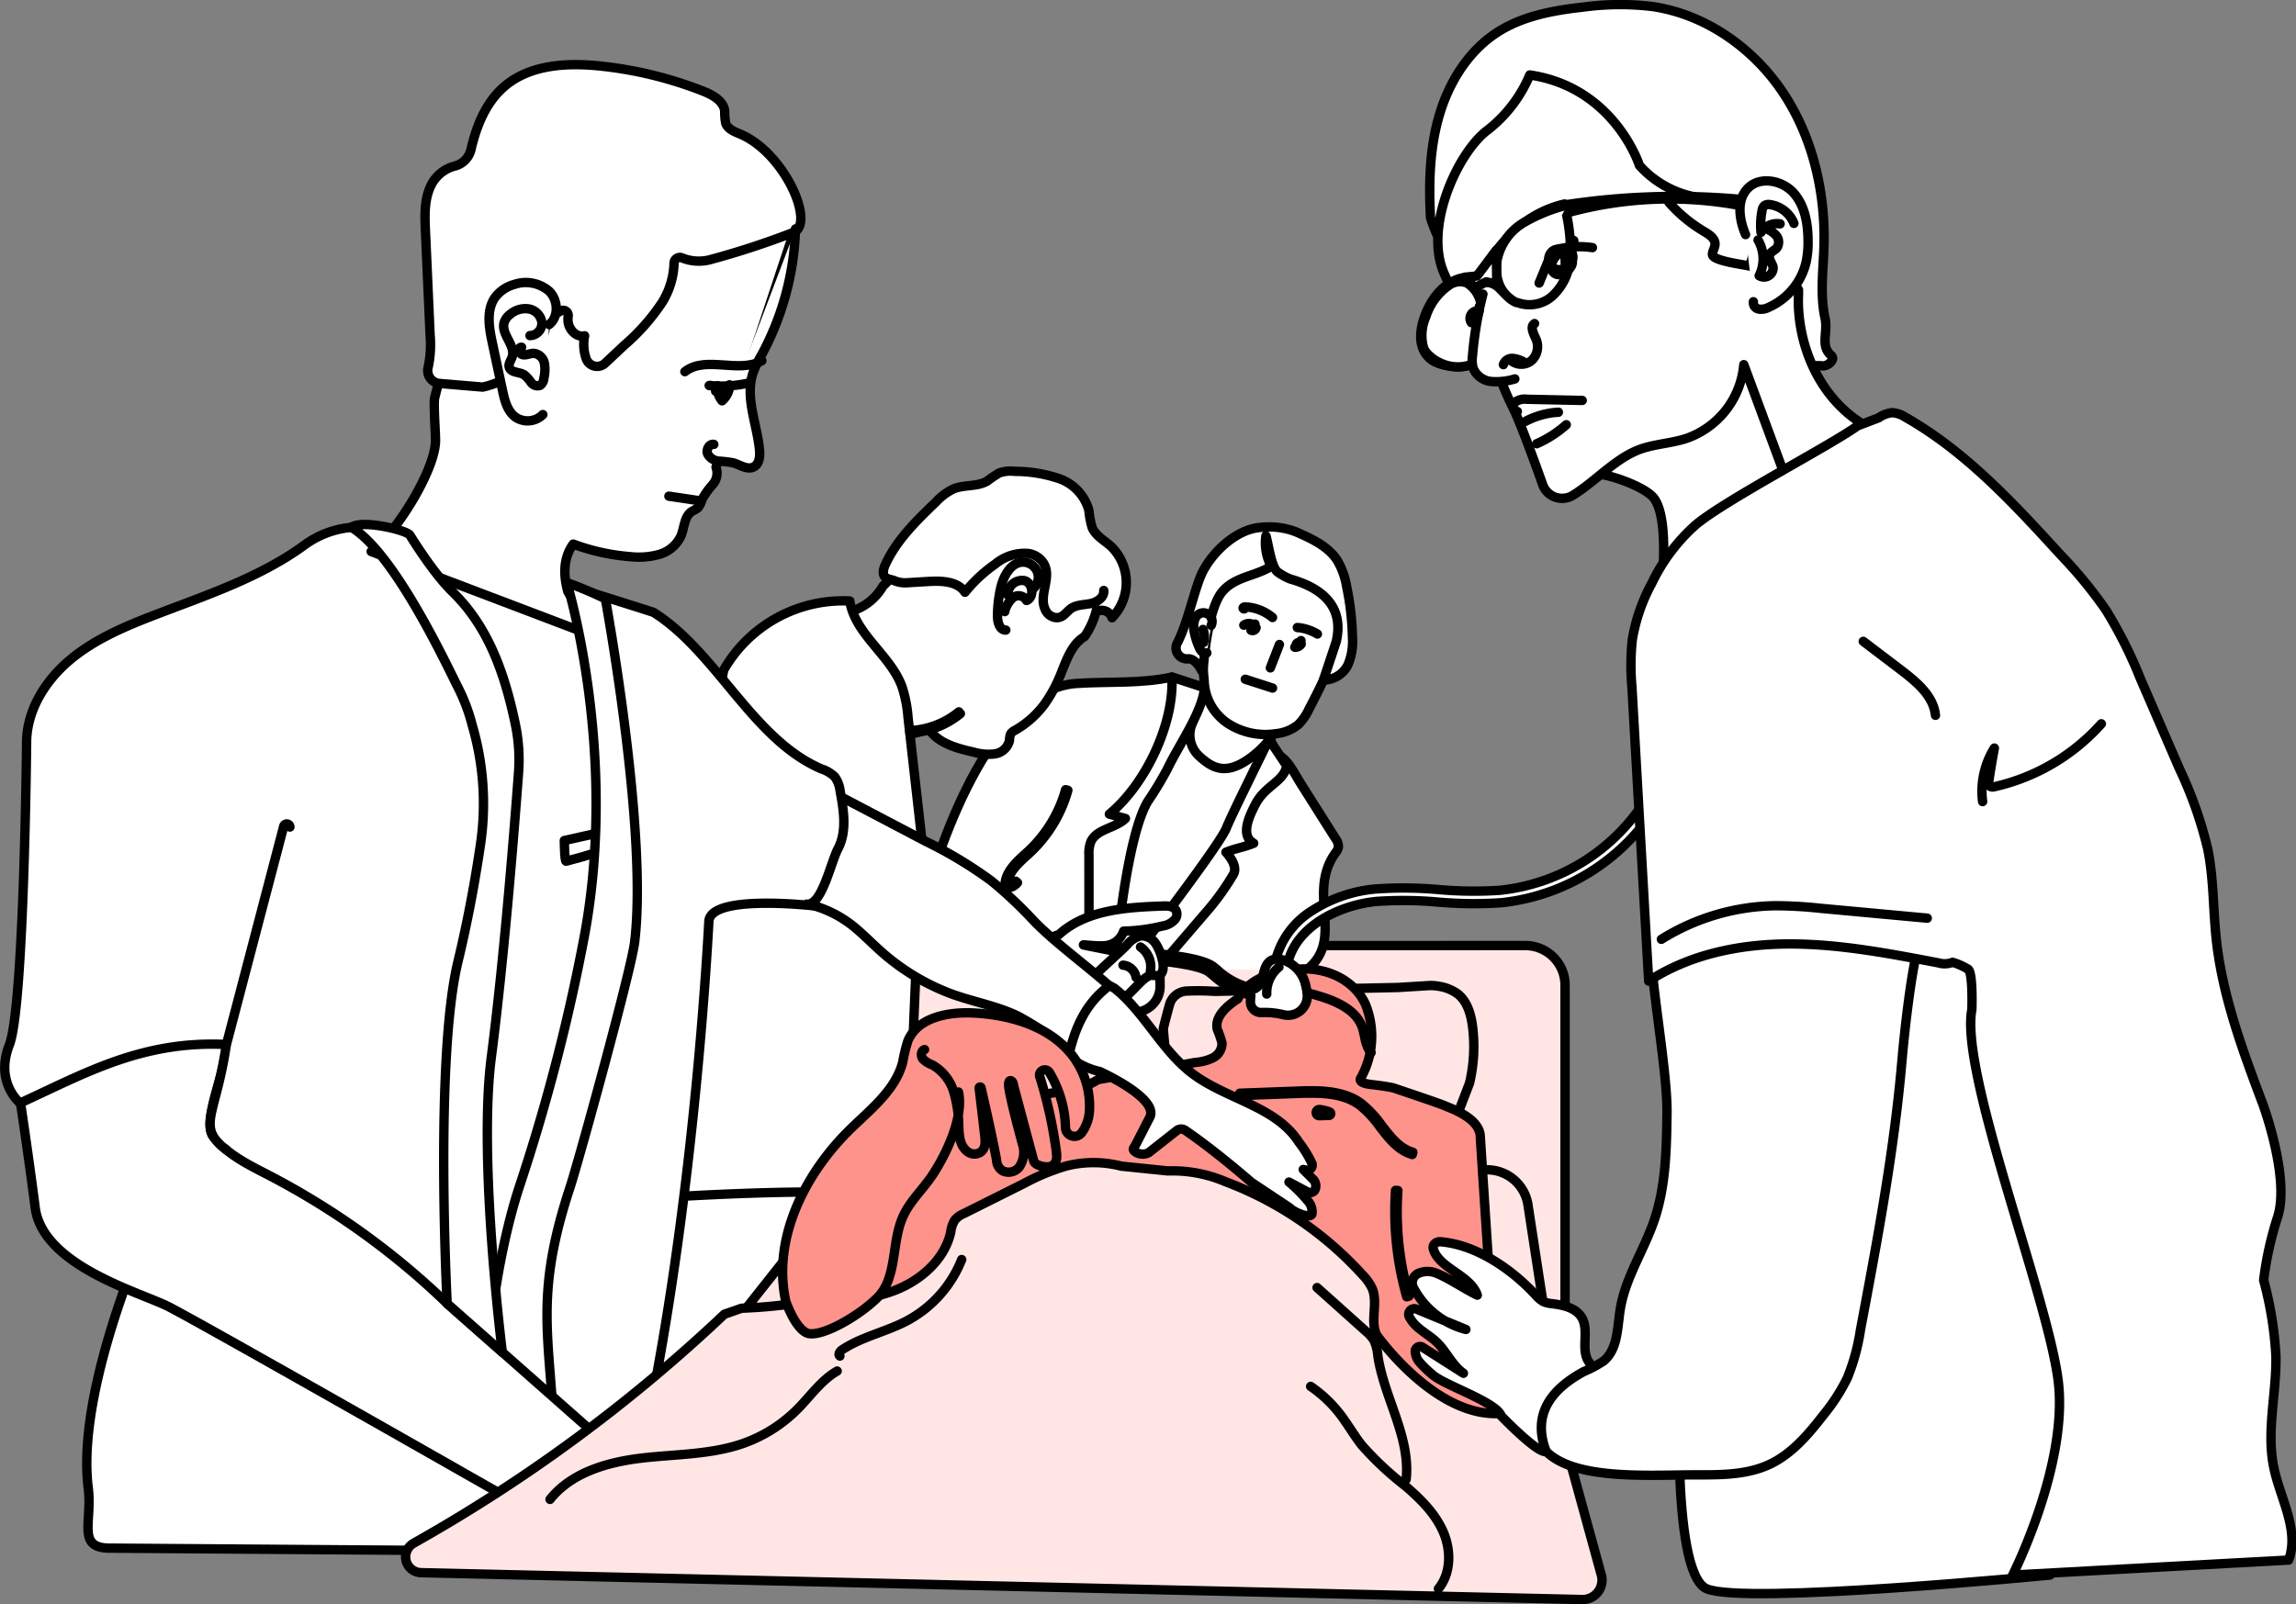 <svg xmlns="http://www.w3.org/2000/svg" width="367.183" height="256.629" viewBox="0 0 367.183 256.629">
  <rect x="0" y="0" width="367.183" height="256.629" fill="#808080" stroke="none"/>
  <defs>
    <style>
      .cls-1 {
        fill: #ffe6e4;
      }

      .cls-1, .cls-2, .cls-3, .cls-4 {
        stroke: #000;
        stroke-linecap: round;
        stroke-linejoin: round;
        stroke-width: 1.5px;
      }

      .cls-2 {
        fill: #fff;
      }

      .cls-3 {
        fill: #fe938c;
      }

      .cls-4 {
        fill: none;
      }
    </style>
  </defs>
  <g id="Group_7164" data-name="Group 7164" transform="translate(-1655.518 3613.979)">
    <path id="Path_12137" data-name="Path 12137" class="cls-1" d="M2068.113-3209.136H1986.75a6.347,6.347,0,0,0-6.347,6.347v50.663a6.348,6.348,0,0,0,6.3,6.347l116.092.928a6.347,6.347,0,0,0,6.4-6.347v-51.6a6.347,6.347,0,0,0-6.348-6.347Z" transform="translate(-203.388 -253.577)"/>
    <rect id="Rectangle_2544" data-name="Rectangle 2544" class="cls-2" width="32.291" height="41.694" transform="translate(1760.869 -3435.999)"/>
    <path id="Path_12138" data-name="Path 12138" class="cls-1" d="M2191.148-3191.659l-29.275.618a40.265,40.265,0,0,0-4.429-.051,2.977,2.977,0,0,0-2.785,2.191c-.368,1.339-.807,2.981-1,3.855l1.168,12.9,44.9,3.35,2.909-7.551a25.474,25.474,0,0,0,.5-8.942c-.243-2-.82-4.124-2.407-5.361a7.03,7.03,0,0,0-3.2-1.233,6.587,6.587,0,0,0-1.514-.074l-4.876.3" transform="translate(-312.109 -264.353)"/>
    <path id="Path_12139" data-name="Path 12139" class="cls-1" d="M2063.116-3057.665l-7.629-49.762a6.618,6.618,0,0,0-6.511-5.426H1948.042l-43.73,55.188Z" transform="translate(-155.64 -313.998)"/>
    <path id="Path_12140" data-name="Path 12140" class="cls-2" d="M2133.4-3154.574c1.223,1.6,1.466,3.715,1.667,5.718q.332,3.319.664,6.637a9.07,9.07,0,0,1-.248,4.236,2.213,2.213,0,0,1-2.556-1.3,9.377,9.377,0,0,1-.615-3.07c-.406-3.257-1.975-6.289-2.329-9.552-.363-3.352.435-7.215-1.806-9.734" transform="translate(-296.116 -283.385)"/>
    <path id="Path_12141" data-name="Path 12141" class="cls-2" d="M2132.551-3311.924l-19.343,40.069,14.663.773,17.811-34.913Z" transform="translate(-286.724 -189.08)"/>
    <path id="Path_12142" data-name="Path 12142" class="cls-2" d="M2168.331-3325.865l-2.964,8.188a4.611,4.611,0,0,0,1.2,4.981c1.977,1.8,4.069,3.133,7.824.545,6.29-4.335,7.322-11.735,7.322-11.735Z" transform="translate(-319.277 -180.333)"/>
    <path id="Path_12143" data-name="Path 12143" class="cls-2" d="M2076.288-3323.425c5.117-.343,10.284.068,15.3-1.024l5.211,1.706-16.083,30.313-.357,16.949-27.818-14.877S2060.993-3322.4,2076.288-3323.425Z" transform="translate(-248.653 -181.221)"/>
    <path id="Path_12144" data-name="Path 12144" class="cls-2" d="M2172.3-3256.979c6.535-4.892.031-12.267,4.813-18.882a2.107,2.107,0,0,0,.448-.9,2.152,2.152,0,0,0-.475-1.391l-5.534-8.754c-1.548-2.449-2.621-5.222-5.5-4.86-1.7,8.361-13.833,27.51-18.939,34.344" transform="translate(-308.003 -201.711)"/>
    <path id="Path_12145" data-name="Path 12145" class="cls-2" d="M2125.811-3276.106c.306-6.1,2.173-23.294,5.373-28.5a53.875,53.875,0,0,0,3.181-5.289c1.607-3.442,5.593-9.059,5.856-12.849l-5.211-1.706c.392,7.477-4.228,17.16-10,21.924l2.566.7c-1.615,1.587-4.6,1.654-5.526,3.719a5.267,5.267,0,0,0-.305,2.18c0,2.651.008,16.477.013,19.127" transform="translate(-292.079 -181.221)"/>
    <path id="Path_12146" data-name="Path 12146" class="cls-2" d="M2156.148-3297.749c-1.269,2.694-5.879,11.877-6.826,14.226-1.322,3.277-18.637,25.6-18.637,25.6l3.208,2.059,11.9-13.876a40.575,40.575,0,0,0,4.67-6.409c.629-1.1-.343-2.591-1.2-3.527,1.851-.726,2.585-.706,4.436-1.432-2.106-1.192-.843-4.084.275-6.231,1.585-3.046,4.579-3.612,5.006-6.163Z" transform="translate(-297.69 -197.975)"/>
    <path id="Path_12147" data-name="Path 12147" class="cls-2" d="M2169.464-3362.89a8.488,8.488,0,0,0,3.787,6.741,11.046,11.046,0,0,0,7.688,1.634,6.614,6.614,0,0,0,3.63-1.505,8.808,8.808,0,0,0,1.67-2.462c2.99-5.705,6.073-11.987,4.827-18.307l-6.471-7.454-3.45-2.545-5.15.457-7.583,11.814Z" transform="translate(-321.364 -142.102)"/>
    <path id="Path_12148" data-name="Path 12148" class="cls-2" d="M2326.527-3555.336c1.1,1.643,1.2-.452,4.3-.117.919.1,2.157-1.042,1.457-1.645-1.839-1.583-.491-3.605-1.015-6.02-.814-3.75-.276-7.64-.164-11.475.25-8.6-1.768-17.382-6.53-24.544s-12.4-12.557-20.913-13.8a43.717,43.717,0,0,0-11.123.1c-4.692.523-9.488,1.394-13.485,3.906-4.7,2.952-7.852,7.96-9.436,13.279s-1.729,10.962-1.435,16.5c0,0,1.364,4.651,3.587,6.414s36.2-.685,36.2-.685Z" transform="translate(-383.894)"/>
    <path id="Path_12149" data-name="Path 12149" class="cls-2" d="M2338.338-3446.354c2.251-.114,8.372,2.1,9.7,3.926,2.379,3.279,1.289,12.781,1.264,15.035a3.129,3.129,0,0,1,.388-.52c.2-.2,32.861-24.379,32.861-24.379l-17-14.617Z" transform="translate(-427.993 -91.827)"/>
    <path id="Path_12150" data-name="Path 12150" class="cls-2" d="M2320.469-3536.671a13.746,13.746,0,0,1-9.258,11.82c-2.347.758-4.872.858-7.2,1.667-3.986,1.386-7.2,5.145-10.882,7.415a3.3,3.3,0,0,1-4.825-1.718c-1.432-4.04-3.829-10.615-5.013-12.824a58.951,58.951,0,0,1-3.405-8.957,50.058,50.058,0,0,1-7.344-12c-3.286-7.438,2.169-19.355,6.945-22.924a21.953,21.953,0,0,0,6.754-8.824c13.566,1.993,17.534,14.466,17.534,14.466a15.913,15.913,0,0,0,8.582,4.977l-3.247.031c-.275,0-.606.037-.733.281-.14.27.071.582.273.808a23.224,23.224,0,0,0,5.478,4.484c.814.48,1.777,1.107,1.739,2.051-.022.554-.408,1.048-.416,1.6-.015,1.058,4.955,1.607,5.977,1.88a29.686,29.686,0,0,0,1.155-5.671l6.633,9.456v.745c-.344,7.564,3.142,17.654,12.528,21.951l-5.156,2.718-9.121,5.478Z" transform="translate(-386.077 -18.971)"/>
    <path id="Path_12151" data-name="Path 12151" class="cls-3" d="M2118-3123.6s-3.031-45.843-3.2-48.784-4.832-4.452-5.627-4.825-8.315-2.883-8.315-2.883-1.16-.265-3.507-.529-1.648-1.058-1.648-1.058a13.631,13.631,0,0,0,.726-11.795c-1.7-3.709-5.8-5.707-9.878-5.636-8.652.149-10.517,4.775-10.517,4.775-1.761,1.152-3.764,2.858-3.285,4.908a15.209,15.209,0,0,1,.752,2.2,2.627,2.627,0,0,1-1.465,2.342,7.718,7.718,0,0,1-2.807.73l-15.59,2.755c-4.026,2.669-9.98,1.346-13.563,4.587,0,0-16.462,2.5-17.209,9.671-.249,2.392-11.673,19.684-11.922,22.075l19.264-.125,64.448,11.65,2.4.361Z" transform="translate(-222.553 -259.87)"/>
    <path id="Path_12152" data-name="Path 12152" class="cls-2" d="M1991.987-3224.118a37.26,37.26,0,0,0-15.662,2.981l-.643-9.964" transform="translate(-200.426 -239.797)"/>
    <path id="Path_12153" data-name="Path 12153" class="cls-2" d="M2014.877-3309.267a40.059,40.059,0,0,0-4.374-10,1.405,1.405,0,0,0-.352-.431,1.411,1.411,0,0,0-.879-.166,33.794,33.794,0,0,0-10.084,1.919" transform="translate(-215.175 -184.095)"/>
    <path id="Path_12154" data-name="Path 12154" class="cls-2" d="M2030.835-3359.6c1.52,2.312,4.486,3.1,7.186,3.707a8.273,8.273,0,0,0,3.372.284,2.824,2.824,0,0,0,2.355-2.157,2.849,2.849,0,0,1,.187-1.041,1.789,1.789,0,0,1,.723-.593,15.292,15.292,0,0,0,4.677-4.15,23.073,23.073,0,0,0,2.755-5.177c.854-2.118,1.691-4.471,3.652-5.643,0,0,4.453-5.85.71-11.911s-20.349-7.406-20.349-7.406l-7.9,6.542-4.7,4.71a8.748,8.748,0,0,1-5.809,4.2l3.884,21.476Z" transform="translate(-226.789 -137.772)"/>
    <path id="Path_12155" data-name="Path 12155" class="cls-2" d="M2068.725-3393.776c.122,1.082-1.044,1.869-2.11,2.091s-2.243.176-3.136.8c-.77.536-1.237,1.521-2.359,1.456a2.121,2.121,0,0,1-1.732-1.242c-1.217-2.473,1.331-5.437-.5-7.771a3.528,3.528,0,0,0-2.279-1.264,7.362,7.362,0,0,0-5.2,1.677,23.291,23.291,0,0,0-4.872,4.535c-1.2-1.788-3.767-1.849-5.919-1.721l-3.329.2a4.344,4.344,0,0,1-2.049-.332c-.431-.194-1.056-.2-1.431-.528-.541-.47-.329-1.345-.033-2,1.8-3.962,5.007-7.077,8.145-10.09a9.16,9.16,0,0,1,2.812-2.078c1.707-.68,3.75-.306,5.339-1.227a20.71,20.71,0,0,1,1.935-1.307,5.434,5.434,0,0,1,2.47-.253,22.117,22.117,0,0,1,7.117,1.161,7.492,7.492,0,0,1,4.755,5.075,13.67,13.67,0,0,0,.53,2.786c.573,1.3,1.948,2.025,3.011,2.975a8.082,8.082,0,0,1,.16,11.418,1.76,1.76,0,0,0-2.34-1.053" transform="translate(-236.693 -125.745)"/>
    <path id="Path_12156" data-name="Path 12156" class="cls-2" d="M2088.119-3369.487a2.491,2.491,0,0,0,.789-2.642,2.49,2.49,0,0,0-2.189-1.675c-2.015-.1-3.268,2.16-3.717,4.126a20.31,20.31,0,0,0-.51,4.573c0,.95.377,2.2,1.327,2.167" transform="translate(-267.449 -150.249)"/>
    <path id="Path_12157" data-name="Path 12157" class="cls-2" d="M2085.91-3260.36h-.2l-.008-.176c-.1-2.245,1.7-3.891,3.3-5.341.174-.158.346-.315.514-.471a21.247,21.247,0,0,0,5.883-9.745l.359.1a21.625,21.625,0,0,1-5.989,9.918c-.168.156-.341.314-.516.473-1.558,1.42-3.167,2.887-3.179,4.864a1.994,1.994,0,0,0,1.34-.715l.287.238A2.36,2.36,0,0,1,2085.91-3260.36Z" transform="translate(-269.464 -211.563)"/>
    <path id="Path_12158" data-name="Path 12158" class="cls-2" d="M2165.587-3198.975a13.026,13.026,0,0,1-6.634-3.285q-.306-.246-.613-.489c-1.408-1.106-6.888-1.721-8.881-1.865l.081-1.115c.768.055,7.561.585,9.49,2.1.209.165.416.331.623.5a11.937,11.937,0,0,0,6.115,3.052Z" transform="translate(-309.472 -255.719)"/>
    <path id="Path_12159" data-name="Path 12159" class="cls-2" d="M2106.962-3219.86c-1.182-.245,2.428.3,3.6.012a3.409,3.409,0,0,0,2.591-2.272,28.734,28.734,0,0,0,6.21-.819,3.288,3.288,0,0,0,2.032-1.094,1.334,1.334,0,0,0,.166-1.335c-.354-.744-1.3-.8-2.083-.769-5.884.2-12.3.6-16.665,4.558l-3.6,1.292,1.18,5.868,12.949,5a4.147,4.147,0,0,0,5.642-3.91l-.043-4.194S2110.46-3219.136,2106.962-3219.86Z" transform="translate(-277.94 -242.909)"/>
    <path id="Path_12160" data-name="Path 12160" class="cls-2" d="M2127.835-3203.091c1.465.632,4.033-3.868,5.628-3.928a7.739,7.739,0,0,0,.981.059c.988-.167.984-1.582.718-2.548a7.853,7.853,0,0,0-1.065-2.6,2.667,2.667,0,0,0-2.406-1.2,3.964,3.964,0,0,0-2.112,1.384c-1.091,1.12-4.043,3.729-5.135,4.848" transform="translate(-293.775 -250.953)"/>
    <path id="Path_12161" data-name="Path 12161" class="cls-2" d="M2145.461-3204.69a3.864,3.864,0,0,0-1.58-3.837" transform="translate(-305.971 -253.962)"/>
    <path id="Path_12162" data-name="Path 12162" class="cls-2" d="M2138.459-3198.77a2.3,2.3,0,0,0-2.087-1.958" transform="translate(-301.259 -258.856)"/>
    <path id="Path_12163" data-name="Path 12163" class="cls-2" d="M2214.084-3136.586c-2.265-.661-3.742-2.573-5.171-4.422a16.91,16.91,0,0,0-3.3-3.525c-2.687-1.925-6.259-1.96-9.99-1.821l-9.114.338-.014-.373,9.114-.338c3.041-.112,7.207-.267,10.22,1.891a17.176,17.176,0,0,1,3.375,3.6c1.456,1.885,2.832,3.665,4.981,4.292Z" transform="translate(-332.714 -292.708)"/>
    <path id="Path_12164" data-name="Path 12164" class="cls-2" d="M2254.977-3086.993a50.08,50.08,0,0,1-1.787-17.023l.372.025a49.67,49.67,0,0,0,1.773,16.9Z" transform="translate(-374.493 -319.543)"/>
    <path id="Path_12165" data-name="Path 12165" class="cls-2" d="M2219.811-3137.751l1.535-.044a.291.291,0,0,0,.09-.564,6.74,6.74,0,0,0-1.581-.382.5.5,0,0,0-.554.494h0A.5.5,0,0,0,2219.811-3137.751Z" transform="translate(-353.297 -297.751)"/>
    <path id="Path_12166" data-name="Path 12166" class="cls-4" d="M2214.95-3189.013c3.618.91,7.751,2.243,8.952,5.463.519,1.393.419,3.031,1.448,4.169" transform="translate(-350.567 -266.208)"/>
    <path id="Path_12167" data-name="Path 12167" class="cls-2" d="M2254.3-3191.138" transform="translate(-375.258 -264.874)"/>
    <path id="Path_12168" data-name="Path 12168" class="cls-2" d="M2184.762-3370.57c1.228-5.369-1.958-8.44-7.255-9.951a8.613,8.613,0,0,1-2.059-1.105c-1.082-.694-1.545-4.623-1.937-5.846a7.961,7.961,0,0,0,.849,4.885c-2.711,1.668-5.754,1.628-7.822,4.048-1.943,2.274-2.839,8.939-3.058,12.548a.141.141,0,0,1-.266.056c-.4-.817-1.245-1.93-2.188-1.848a1.732,1.732,0,0,1-1.7-2.509c1.787-3.449,2.819-9.035,4.114-11.509,1.732-3.31,5.493-6.748,9.22-7.006a11.865,11.865,0,0,1,5.736.741c2.47,1.087,5.082,2.291,6.541,4.562a12.1,12.1,0,0,1,1.47,4.094,43.835,43.835,0,0,1,.939,8.124,9.636,9.636,0,0,1-.7,4.423,4.372,4.372,0,0,1-3.933,2.465Z" transform="translate(-315.543 -140.802)"/>
    <path id="Path_12169" data-name="Path 12169" class="cls-2" d="M2203.668-3250.23l-1.962-.4a13.1,13.1,0,0,1,5.985-8.285,22.422,22.422,0,0,1,9.977-3.411,63.582,63.582,0,0,1,10.216.092,63.354,63.354,0,0,0,9.712.115,31.37,31.37,0,0,0,24.946-17.362l1.8.865a33.406,33.406,0,0,1-26.566,18.489,64.809,64.809,0,0,1-10.022-.11,62.035,62.035,0,0,0-9.893-.1C2211.895-3259.745,2204.906-3256.333,2203.668-3250.23Z" transform="translate(-342.257 -209.439)"/>
    <path id="Path_12170" data-name="Path 12170" class="cls-2" d="M1934.992-3261.688s36.78-2.521,40.208.676l2.454-58.41L1975.5-3338.5a20.989,20.989,0,0,0-.991-5.037c-1.886-5.041-7.49-8.328-8.328-13.644a22.012,22.012,0,0,0-20.161,11.03c-.141.259-11.441,69.149-11.233,69.357Z" transform="translate(-174.761 -160.659)"/>
    <path id="Path_12171" data-name="Path 12171" class="cls-2" d="M2044.907-3306.144l-.016-.372a13.29,13.29,0,0,0,7.828-2.994l.237.287A13.667,13.667,0,0,1,2044.907-3306.144Z" transform="translate(-243.855 -190.596)"/>
    <path id="Path_12172" data-name="Path 12172" class="cls-2" d="M2169.517-3350.032a1.418,1.418,0,0,0-.209-1.557,1.419,1.419,0,0,0-1.53-.357c-1.069.42-1.191,1.887-.963,3.014a11.6,11.6,0,0,0,.806,2.494c.224.493.712,1.054,1.2.813" transform="translate(-320.302 -163.91)"/>
    <g id="Group_6318" data-name="Group 6318" transform="translate(1899.02 -3575.617)">
      <path id="Path_9792" data-name="Path 9792" class="cls-2" d="M2307.935-3507.261c.8-.931,1.26-2.233,2.247-2.946a3.165,3.165,0,0,1,2.624-1.524,5.259,5.259,0,0,1,3.306-.387.913.913,0,0,1-.1.536c-.721.845.25,1.765-.126,2.615h0a1.543,1.543,0,0,1-.311,1.17,3.813,3.813,0,0,1-2.876,1.609,2.627,2.627,0,0,1-1.973-1.147c-.592-.625-1.1-.154-1.633.106S2308.28-3506.593,2307.935-3507.261Z" transform="translate(-2307.935 3512.228)"/>
    </g>
    <path id="Path_12173" data-name="Path 12173" class="cls-2" d="M2279.349-3487.974a1.369,1.369,0,0,1,.755-.136,2.945,2.945,0,0,1,2.263-.024.832.832,0,0,1-.053.436c-.47.636.226,1.486-.008,2.156a1.336,1.336,0,0,1-.179.942c-.158.265-.187.419-.411.591A34.875,34.875,0,0,1,2279.349-3487.974Z" transform="translate(-390.978 -78.374)"/>
    <g id="Group_6319" data-name="Group 6319" transform="translate(1882.727 -3582.577)">
      <path id="Path_12174" data-name="Path 12174" class="cls-2" d="M2354.066-3529.435a61.263,61.263,0,0,0-27.825,1.218c-.073-.564-.144-.756-.216-1.321a116.264,116.264,0,0,1,29.106-.792" transform="translate(-2302.994 3530.913)"/>
      <path id="Path_12175" data-name="Path 12175" class="cls-2" d="M2287.191-3527.614c-6.392,1.5-9.9,5.853-12.83,10.121a4.82,4.82,0,0,1-1.451,1.572c-.53.3-1.524.006-2.118.14-2.645.6-4.586,2.889-5.665,5.377s-1.557,5.591.473,7.455c1.45,1.332,4.553,1.529,5.828,1.267" transform="translate(-2264.198 3528.843)"/>
      <path id="Path_12176" data-name="Path 12176" class="cls-2" d="M2302.484-3523.579a26.846,26.846,0,0,1,.644,7.02,9.036,9.036,0,0,1-2.911,6.24,5.515,5.515,0,0,1-6.547.514,24.217,24.217,0,0,1-1.883-1.792,3.128,3.128,0,0,0-2.332-.967,1.3,1.3,0,0,0-.992,2.18" transform="translate(-2279.209 3526.311)"/>
      <path id="Path_12177" data-name="Path 12177" class="cls-2" d="M2274.094-3490.711a4.964,4.964,0,0,0-2.208-3.337,3.039,3.039,0,0,0-2.958.4,9.689,9.689,0,0,0-3.646,5.008,7.316,7.316,0,0,0-.348,4.974c.586,1.593,4.429,4.339,8.447,2.29" transform="translate(-2264.47 3507.93)"/>
      <path id="Path_12178" data-name="Path 12178" class="cls-2" d="M2299.806-3511.6c-2.609-1.432-3.435-3.892-2.964-6.864a9.027,9.027,0,0,1,4.266-5.9,26.736,26.736,0,0,1,6.932-2.792" transform="translate(-2284.604 3528.554)"/>
      <path id="Path_12179" data-name="Path 12179" class="cls-2" d="M2283.2-3503.447l1.6,1.686,1.8-.94,1.685.373-.08-5.427-3.089,4.115Z" transform="translate(-2276.124 3516.382)"/>
    </g>
    <path id="Path_12180" data-name="Path 12180" class="cls-2" d="M2288-3488.908a59.783,59.783,0,0,0-1.666,9.9,4.929,4.929,0,0,0,.112,1.957,3.49,3.49,0,0,0,2.909,2.126,10.271,10.271,0,0,0,3.751-.415" transform="translate(-395.331 -78.023)"/>
    <path id="Path_12181" data-name="Path 12181" class="cls-2" d="M2016.365-3272.427" transform="translate(-225.955 -213.865)"/>
    <path id="Path_12182" data-name="Path 12182" class="cls-2" d="M2020.527-3235.195a51.02,51.02,0,0,0-10.192-7.3c-3.321-1.631-7.031-2.271-10.516-3.514a35.639,35.639,0,0,1-11.793-7.165c-1.561-1.408-3.017-2.942-4.707-4.194a18.2,18.2,0,0,0-10.709-3.548l-10.452-1.079,14.118-18.338,6.074,2.945,13.295,6.978a67.531,67.531,0,0,1,10.328,6.233,67.531,67.531,0,0,1,6.847,6.446c4.022,4.156,10.651,8.684,14.673,12.839Z" transform="translate(-191.939 -208.905)"/>
    <path id="Path_12183" data-name="Path 12183" class="cls-2" d="M1784.544-3328.5c2.393.313,3.846-6.7,4.976-8.827,1.47-2.774.933-6.137.359-9.223a4.814,4.814,0,0,0-.857-2.3,5.382,5.382,0,0,0-2.116-1.265c-11.039-4.7-16.731-18.663-26.882-25.056,0,0-43.714-14.069-48.314-13.589l-.336.035a14.852,14.852,0,0,0-7.208,2.823c-7.109,5.194-15.8,8.035-24.084,11.229-4.735,1.825-9.488,3.854-13.376,7.114s-6.851,7.955-6.932,13.029c0,0-.381,42.466-2.761,48.554s1.785,9.369,1.785,9.369,27.675.146,27.505,5.366l-4.934,9.669s-13.907,29.078-11.742,46.446c.7,5.586-1.962,9.747,3.666,9.654l80.751.583c10.2-35.394,13.89-83.543,14.84-100.845.247-4.492,17.268-2.432,17.268-2.432" transform="translate(0 -140.856)"/>
    <path id="Path_12184" data-name="Path 12184" class="cls-2" d="M1881.175-3535.994l-15.735-12.181-33.729,7.038-8,31.756c-.122,1.591.153,5.048.168,6.643.044,4.715-6.444,15.092-10.293,17.817l35.664,13.55-4.208-7.131c-.7-2.514-.8-5.329.86-7.607a33.62,33.62,0,0,0,9.017,2,12.342,12.342,0,0,0,4.707-.344,5.509,5.509,0,0,0,3.509-2.973c.552-1.347.509-3.108,1.727-3.906a6.132,6.132,0,0,0,.991-.6,3.763,3.763,0,0,0,.655-1.336,13.143,13.143,0,0,1,1.708-2.39,2.752,2.752,0,0,0,.518-2.751Z" transform="translate(-98.709 -40.832)"/>
    <path id="Path_12185" data-name="Path 12185" class="cls-2" d="M1847.349-3375.316" transform="translate(-119.896 -149.302)"/>
    <path id="Path_12186" data-name="Path 12186" class="cls-2" d="M1906.6-3257.376c-3.344,1.154-6.363,2.167-9.791,3.038-.257.066-.29-3.312-.29-3.312l9.05-2.014" transform="translate(-150.754 -221.874)"/>
    <path id="Path_12187" data-name="Path 12187" class="cls-2" d="M1882.055-3362.446s6.843,37.007,4.688,54.9c-.54,4.482-8.931,34.978-10.342,39.265-6.485,19.7-2.4,25.258-2.408,45.994l-8,6.376c-5.78-12.829-2.092-39.014,2.275-52.39a307.994,307.994,0,0,0,10.483-40.456c5.388-29.437-2.861-56.284-2.861-56.284A62.024,62.024,0,0,1,1882.055-3362.446Z" transform="translate(-129.728 -155.746)"/>
    <path id="Path_12188" data-name="Path 12188" class="cls-2" d="M1695.973-3166.757c.352,3.151-4.072,12.218-2.123,14.719,2.258,2.9,5.713,4.541,8.971,6.235a122.14,122.14,0,0,1,28.453,20.485l30.34,26.791-7.945,11.543s-62.4-35.62-67.164-37.939-19.927-6.554-21.117-15.738-2.346-16.758-2.346-16.758C1673.323-3162.134,1682.507-3167.426,1695.973-3166.757Z" transform="translate(-4.243 -280.137)"/>
    <path id="Path_12189" data-name="Path 12189" class="cls-2" d="M1856.222-3546.719c.1-.815,1.434-.805,2.1-1.288a.823.823,0,0,1,1.284.8,3.824,3.824,0,0,0-.014.861c.132,1.314,1.366,2.6,2.645,2.273a6.95,6.95,0,0,0,.25,3.661,1.858,1.858,0,0,0,3.026.727l3.015-2.83a33.487,33.487,0,0,0,6.121-6.915,12.6,12.6,0,0,0,1.891-6.25.93.93,0,0,1,1.334-.836,7.157,7.157,0,0,0,4.675.2,131.6,131.6,0,0,0,13.142-4.318c3.445-1.448-1.512-12.808-8.676-15.754-.884-.363-1.885-.783-2.214-1.679a9.95,9.95,0,0,1-.159-2c-.244-1.633-1.966-2.555-3.5-3.159a62.7,62.7,0,0,0-16.284-3.99c-5.333-.568-11.209-.282-15.327,3.152-3.009,2.51-4.553,6.267-5.451,10.142a3.578,3.578,0,0,1-2.662,2.708,5.872,5.872,0,0,0-3.79,3.171c-1.043,2.2-.955,4.736-.847,7.164q.374,8.349.747,16.7a17.409,17.409,0,0,1-.306,5.116,2.065,2.065,0,0,0,1.8,2.61l6.9.585S1855.057-3537.474,1856.222-3546.719Z" transform="translate(-113.226 -16.189)"/>
    <path id="Path_12190" data-name="Path 12190" class="cls-2" d="M1952.749-3401.934" transform="translate(-186.035 -132.599)"/>
    <path id="Path_12191" data-name="Path 12191" class="cls-2" d="M1873.822-3487.122c1.575-1.236,1.444-3.9.025-5.312a5.71,5.71,0,0,0-5.612-1.1,5.742,5.742,0,0,0-3.014,2c-1.486,2.026-1.028,4.827-.5,7.284l1.644,7.691c.335,1.569.758,3.278,2.047,4.232a3.443,3.443,0,0,0,4.4-.394" transform="translate(-130.48 -74.941)"/>
    <path id="Path_12192" data-name="Path 12192" class="cls-2" d="M1825.742-3338.831a44.6,44.6,0,0,0-1.333-19.055h0a29.52,29.52,0,0,0-2.2-5.892c-1.024-1.875-9.974-21.551-17.123-25.733,1.652-1.282,8.965.465,9.378,1.266,0,0,3.636,5.981,6.765,9.02,5.706,5.542,8.336,12.908,10.07,21.145a27.756,27.756,0,0,1,.525,7.779c-.625,8.421-2.294,29.645-4.357,45.566-2.127,16.417,1.764,47.183,1.764,47.183l-8.824-7.792s-2.038-39.084,1.729-54.708C1823.837-3327.1,1824.989-3333.7,1825.742-3338.831Z" transform="translate(-93.378 -140.108)"/>
    <path id="Path_12193" data-name="Path 12193" class="cls-2" d="M1757.206-3260.88a.505.505,0,0,0-.994-.113l-9.159,34.9-.187,1.114c-1.712,10.51-4.554,12.1.188,15.748" transform="translate(-55.324 -220.803)"/>
    <path id="Path_12194" data-name="Path 12194" class="cls-2" d="M2152-3161.1c-.653-.662-1.125-1.132-1.46-1.464l.385.1a.839.839,0,0,0,1.014-1.052,17.619,17.619,0,0,0-2.118-3.449c-3.694-5.744-11.593-6.831-17.036-10.957-4.915-3.726-7.61-9.786-12.429-13.634l-.81-.437c-3.8,2.858-5.506,6.679-6.531,11.319a11.675,11.675,0,0,0,4.972,2.43s9.323,4.175,8.06,7.229l-2.223,4.329c-.412.8-.62.816-.3,1.183h0a2.092,2.092,0,0,0,2.306.24l4.492-3.533a1.13,1.13,0,0,1,1.334-.042c4.914,3.35,10.6,8.327,10.6,8.327l6.1,4.057c.756.793,3.344,1.8,3.58,1a2.614,2.614,0,0,0-.813-2.25,20.91,20.91,0,0,0-2.862-2.848l2.961,1.577a.873.873,0,0,0,1.184-.328A1.483,1.483,0,0,0,2152-3161.1Z" transform="translate(-286.604 -264.334)"/>
    <path id="Path_12195" data-name="Path 12195" class="cls-2" d="M2403.4-3518.194a1.057,1.057,0,0,0,.854,1.175,2.577,2.577,0,0,0,1.569-.269,10.55,10.55,0,0,0,6.012-7.256,15.253,15.253,0,0,0,.307-3.454c-.021-2.72-.51-5.612-2.336-7.628s-5.329-2.671-7.258-.753c-1.873,1.864-1.439,5.012-.4,7.442" transform="translate(-467.475 -47.517)"/>
    <path id="Path_12196" data-name="Path 12196" class="cls-2" d="M2191.773-3198.619c1.65-.736,1.044-3.66,2.628-4.529a2.293,2.293,0,0,1,1.438-.188,5.414,5.414,0,0,1,4.077,4.156,8.689,8.689,0,0,1,.25,1.5,3.075,3.075,0,0,1-3.818,3.214,12.679,12.679,0,0,0-3.492-.345,1.687,1.687,0,0,1-1.771-1.667,7.628,7.628,0,0,1,.069-1.061" transform="translate(-335.592 -257.197)"/>
    <path id="Path_12197" data-name="Path 12197" class="cls-2" d="M2198.077-3195.594a5.283,5.283,0,0,1,1.95-4.314" transform="translate(-339.976 -259.371)"/>
    <g id="Group_6320" data-name="Group 6320" transform="translate(1720.38 -3427.995)">
      <path id="Path_12198" data-name="Path 12198" class="cls-1" d="M1829.644-3055.04a251.97,251.97,0,0,0,49.7-36.634l2.742-.955c6.149-.277,5.222-.553,11.371-.83,4.465-.2,9.023-.421,13.187-2.045s7.937-4.934,8.9-9.3a4.851,4.851,0,0,1,.667-1.959,3.918,3.918,0,0,1,1.442-1.02l9.563-4.782a35.285,35.285,0,0,1,6.664-2.78,17.71,17.71,0,0,1,8.923-.02l7.43.765a21.648,21.648,0,0,1,9.255,1.726,56.48,56.48,0,0,1,21.957,14.949,7.6,7.6,0,0,1,1.517,2.174c.927,2.3-.357,5.081.661,7.344,0,0,9.561,13.654,20.269,12.572l9.98,5.066,5.716,20.8a3.111,3.111,0,0,1-3.072,3.935l-185.693-4.3A2.518,2.518,0,0,1,1829.644-3055.04Z" transform="translate(-1828.363 3115.924)"/>
      <path id="Path_12199" data-name="Path 12199" class="cls-1" d="M2237.367-2987.462c2.031-2.466,2.047-6.142.779-9.075s-3.612-5.255-6.035-7.337a50.187,50.187,0,0,1-6.988-6.534c-1.247-1.576-2.233-3.344-3.456-4.939a20.677,20.677,0,0,0-4.732-4.48" transform="translate(-2072.193 3055.623)"/>
      <path id="Path_12200" data-name="Path 12200" class="cls-1" d="M2233.932-3031.583c.734-6.765-3.518-13.033-4.523-19.763a7.044,7.044,0,0,0-.647-2.519,6.044,6.044,0,0,0-1.281-1.419l-7.792-6.979" transform="translate(-2073.922 3082.252)"/>
      <path id="Path_12201" data-name="Path 12201" class="cls-1" d="M2034.083-3074.3a19.059,19.059,0,0,1-8.686,9.762c-3.355,1.791-7.223,2.554-10.4,4.647-.36.237-.728.761-.389,1.027" transform="translate(-1945.149 3089.802)"/>
      <path id="Path_12202" data-name="Path 12202" class="cls-1" d="M1890.373-3005.886c3.412-4.295,9.16-5.955,14.606-6.6s11.064-.533,16.243-2.339a23.013,23.013,0,0,0,8.734-5.507c2.071-2.089,3.79-4.618,6.339-6.085" transform="translate(-1867.275 3059.756)"/>
    </g>
    <path id="Path_12203" data-name="Path 12203" class="cls-3" d="M2012.932-3174.388c-.576.163-.641,1.024-.272,1.5a4.154,4.154,0,0,0,1.506.947,7.4,7.4,0,0,1,3.44,4.348,20.453,20.453,0,0,1,.8,5.612c.06,1.393.142,2.894,1.312,3.853a1.811,1.811,0,0,0,2.146.166c.864-.584.8-1.7.69-2.662q-.444-3.8-.888-7.6a.151.151,0,0,1,.3-.053c.745,3.252,1.966,8.686,2.479,11.559a2.073,2.073,0,0,0,.99,1.735,2.186,2.186,0,0,0,2.653-.637,4.236,4.236,0,0,0,.463-3.784c-.342-1.252-2-7.4-2.165-9.128-.132-1.389.751-.9.751-.2l3.256,12.177c.239.779,2.168,1.159,2.884.77.989-.537.777-1.661.742-2.179a71.77,71.77,0,0,0-2.605-11.927c-.01-.02-.019-.04-.028-.059a.852.852,0,0,1,1.506-.788,18.127,18.127,0,0,1,2.577,8.81,1.437,1.437,0,0,0,2.57.864,6.534,6.534,0,0,0,1.26-3.488,13.371,13.371,0,0,0-2.454-8.517c-3.531-4.929-9.991-6.854-16.045-7.174-4.074-.215-8.99.7-10.538,4.474a25.344,25.344,0,0,0-.825,3.382c-1.137,4.428-5.039,7.471-8.314,10.661-7.352,7.161-12.567,17.557-10.393,27.588,0,0,1.392,4.12,3.3,5.054s7.946-2.309,11.276-5.541,2.27-8.833,4.177-13.064c1.127-2.5,3.246-4.4,4.754-6.7,2.25-3.421,4.963-9.2,4.118-13.21" transform="translate(-209.553 -271.691)"/>
    <path id="Path_12204" data-name="Path 12204" class="cls-2" d="M2287.9-3062.657c-1.453-1.989.062-5.036-1.181-7.162-.919-1.573-2.958-2.013-4.765-2.239a4.377,4.377,0,0,1-1.363-.318,4.693,4.693,0,0,1-1.308-1.124c-3.88-4.165-9.5-8-15.182-8.464a1.191,1.191,0,0,0-.895.313h0a.8.8,0,0,0-.244.792c.823,3.129,5.981,4.206,7.044,7.438-2.172-1.052-4.344-2.6-6.517-3.5a3.757,3.757,0,0,0-2.839-.013h0a1.668,1.668,0,0,0-.857,2.317,13.231,13.231,0,0,0,8.39,6.688l-7.9-3.254a.9.9,0,0,0-1.154,1.223,5.664,5.664,0,0,0,1.275,1.615c.989.888,2.175,1.54,3.131,2.463,1.572,1.519,2.458,3.708,4.252,4.957l-6.526-4.155a.762.762,0,0,0-1.178.627,2.959,2.959,0,0,0,.549,1.589,17.014,17.014,0,0,0,2.092,2.063c1.7,1.7,10.347,4.438,11.115,6.718,0,0,5.913,6.136,7.176,5.663,0,0,3.933-11.649,8.1-12.591Z" transform="translate(-378.235 -333.378)"/>
    <path id="Path_12205" data-name="Path 12205" class="cls-2" d="M2375.276-3157.59s-1.773,33.58,4.175,36.2,54.932-2.192,54.932-2.192l17.641-36.352-11.9-39.734-9.305-30.353-55.793-3.237Z" transform="translate(-451.017 -238.446)"/>
    <path id="Path_12206" data-name="Path 12206" class="cls-2" d="M2376.406-3212.43c-1.324,4.805-2.343,14.3-2.779,19.261-1.261,14.351-3.931,28.537-6.6,42.695a33.6,33.6,0,0,1-2.1,7.7,30.377,30.377,0,0,1-3.835,5.939c-2.415,3.12-5.069,6.248-8.648,7.91-3.555,1.65-7.621,1.669-11.541,1.657-7.332-.022-19.458.963-24.144-3.75-2.226-5.741.584-9.821,5.995-12.76a19.159,19.159,0,0,0,3.194-1.706c2.291-1.883,2.188-5.321,2.656-8.249.807-5.045,3.8-9.447,5.446-14.284,1.849-5.438,1.951-11.293,2.035-17.036.1-7.031-2.774-21.512-2.671-28.544" transform="translate(-413.975 -250.783)"/>
    <path id="Path_12207" data-name="Path 12207" class="cls-2" d="M2405.9-3350.072a3.609,3.609,0,0,1-2.328.08c-7.8-1.477-15.642-3-23.578-3.016s-16.066,1.6-22.707,5.94q-1.34-23.534-2.681-47.069a38.964,38.964,0,0,1,.057-7.5,28.586,28.586,0,0,1,3.133-9.09,29.447,29.447,0,0,1,7.027-9.337c4.85-4.044,21.339-12.566,25.883-15.829l3.373-1.286a4.507,4.507,0,0,1,2.159-.815,4.317,4.317,0,0,1,2.111.731c9.671,5.487,17.343,13.834,24.844,22.043a71.2,71.2,0,0,1,7.228,8.812,71.135,71.135,0,0,1,5.466,10.877l6.278,14.5a65.085,65.085,0,0,1,4.542,12.905c.946,4.719.833,9.579,1.35,14.364.986,9.134,4.243,17.848,7.472,26.449,0,0,4.3,11.62,2.37,17.89a53.872,53.872,0,0,0-2.264,10.192,58.963,58.963,0,0,1,1.957,12.062c.133,6.006-1.564,12.082-.329,17.961,1.043,4.967,4.135,10,2.362,14.758l-44.127,2.4s8.848-17.5,7.308-30.833-15.816-49.454-13.833-59.648c0,0,.2-5.84-.595-6.43A10.576,10.576,0,0,0,2405.9-3350.072Z" transform="translate(-438.107 -109.97)"/>
    <path id="Path_12208" data-name="Path 12208" class="cls-4" d="M1946.3-3401.405l-4.893-.731" transform="translate(-178.92 -132.472)"/>
    <path id="Path_12209" data-name="Path 12209" class="cls-4" d="M1874.67-3478.375a1.964,1.964,0,0,0,1.9-2.118,2.566,2.566,0,0,0-2.1-2.152,3.75,3.75,0,0,0-3,.892,2.718,2.718,0,0,0-.941,1.314c-.516,1.852,1.875,3.629,1.293,5.461-.179.564-.637,1.107-.467,1.675.264.883,1.579.717,2.37,1.19a5.385,5.385,0,0,1,1.11,1.22,1.28,1.28,0,0,0,1.456.486,1.565,1.565,0,0,0,.609-1.2,5.721,5.721,0,0,0,.061-2.39,1.953,1.953,0,0,0-1.644-1.537c-.61-.027-1.207.336-1.806.218s-.79-1.239-.181-1.192" transform="translate(-134.396 -81.921)"/>
    <path id="Path_12210" data-name="Path 12210" class="cls-2" d="M1958.9-3482.437c-.731-.129-1.273.849-.985,1.532a2.233,2.233,0,0,0,1.8,1.145,20.742,20.742,0,0,1,2.209.254c1.143.307,2.325,1.218,3.373.668.888-.466,1.005-1.68.914-2.679-.378-4.139-2.339-8.337-1.063-12.293a19.184,19.184,0,0,1,1.484-3.112,45.23,45.23,0,0,0,5.33-19.982" transform="translate(-189.227 -60.455)"/>
    <path id="Path_12211" data-name="Path 12211" class="cls-4" d="M1960.588-3460.319c-3.681,2.1-8.989-.866-12.315,1.756" transform="translate(-183.227 -95.962)"/>
    <g id="Group_6321" data-name="Group 6321" transform="translate(1768.929 -3552.707)">
      <path id="Path_12212" data-name="Path 12212" class="cls-4" d="M1965-3450.723a20.278,20.278,0,0,1-6.3.4.862.862,0,0,1,1.034.913l2.215-1.027" transform="translate(-1958.696 3450.723)"/>
      <path id="Path_12213" data-name="Path 12213" class="cls-4" d="M1962.278-3449.57a3.1,3.1,0,0,0,.713,2.41,3.567,3.567,0,0,0,1.219-2.414" transform="translate(-1960.927 3450.002)"/>
    </g>
    <g id="Group_6322" data-name="Group 6322" transform="translate(1890.6 -3574.519)">
      <path id="Path_12214" data-name="Path 12214" class="cls-4" d="M2299.675-3469.682a1.474,1.474,0,0,1,1.514-1,4.309,4.309,0,0,1,1.84.638l-2.08-.262a2.543,2.543,0,0,0,3.328-.117,3.058,3.058,0,0,0,.6-3.382c-.367-.826-.986-1.97-.215-2.443" transform="translate(-2294.333 3488.551)"/>
      <path id="Path_12215" data-name="Path 12215" class="cls-4" d="M2315.037-3503.465l1.614-3.929a2.821,2.821,0,0,1,.677-1.113,2.576,2.576,0,0,1,1.207-.486,14.881,14.881,0,0,1,5.025-.136" transform="translate(-2303.973 3509.281)"/>
      <path id="Path_12216" data-name="Path 12216" class="cls-4" d="M2320.281-3507.028a2.641,2.641,0,0,0-.729,1.773,1.2,1.2,0,0,0,1.289,1.156c.821-.175.968-1.268.931-2.106-.032-.722-.163-1.594-.83-1.872a1.246,1.246,0,0,0-1.261.277,1.714,1.714,0,0,0-.413,1.937,1.714,1.714,0,0,0,1.73.964" transform="translate(-2306.539 3508.572)"/>
      <path id="Path_12217" data-name="Path 12217" class="cls-4" d="M2286.3-3482.794a1.215,1.215,0,0,0-.75,1.865,2.752,2.752,0,0,0,1.27-2.531" transform="translate(-2285.333 3493.078)"/>
      <path id="Path_12218" data-name="Path 12218" class="cls-4" d="M2315.01-3443.572l-8.857-.187a2.551,2.551,0,0,0-1.859.453c-.474.453-.314,1.485.341,1.5" transform="translate(-2297.06 3468.168)"/>
      <path id="Path_12219" data-name="Path 12219" class="cls-4" d="M2309.185-3436.731a12.83,12.83,0,0,1,5.257-1.456" transform="translate(-2300.301 3464.669)"/>
      <path id="Path_12220" data-name="Path 12220" class="cls-4" d="M2313.983-3429.781a17.883,17.883,0,0,0,4.73-3.036" transform="translate(-2303.311 3461.3)"/>
    </g>
    <path id="Path_12221" data-name="Path 12221" class="cls-4" d="M2086.1-3363.676a2.281,2.281,0,0,1,2.7-2.295c1.322.409,1.584,2.645.3,3.172a1.465,1.465,0,0,0-2.2-.435,4.229,4.229,0,0,0-1.29,2.213" transform="translate(-269.411 -155.119)"/>
    <g id="Group_6323" data-name="Group 6323" transform="translate(1847.903 -3516.892)">
      <path id="Path_12222" data-name="Path 12222" class="cls-4" d="M2170.708-3344.912a3.146,3.146,0,0,1,.087,2.094" transform="translate(-2170.708 3348.512)"/>
      <path id="Path_12223" data-name="Path 12223" class="cls-4" d="M2214.423-3344.689a7.377,7.377,0,0,0-3.207-1.039" transform="translate(-2196.127 3349.024)"/>
      <path id="Path_12224" data-name="Path 12224" class="cls-4" d="M2192.618-3352.882a7.338,7.338,0,0,0-4.3-1.693c-.157-.008-.355.016-.4.165s.274.218.228.068" transform="translate(-2181.499 3354.576)"/>
      <path id="Path_12225" data-name="Path 12225" class="cls-4" d="M2188.239-3347.18a1.337,1.337,0,0,1,1.96.4.577.577,0,0,1-.819.4l.647-.977" transform="translate(-2181.709 3350.104)"/>
      <path id="Path_12226" data-name="Path 12226" class="cls-4" d="M2210.383-3339.569a.435.435,0,0,1,.774.016,1.165,1.165,0,0,1-1.025.506,1.394,1.394,0,0,0,.989-1.061" transform="translate(-2195.447 3345.498)"/>
      <path id="Path_12227" data-name="Path 12227" class="cls-4" d="M2201.087-3338.444l-1.451,3.745" transform="translate(-2188.861 3344.453)"/>
      <path id="Path_12228" data-name="Path 12228" class="cls-4" d="M2188.863-3323.513l4.361,1.41" transform="translate(-2182.1 3335.084)"/>
    </g>
    <g id="Group_6324" data-name="Group 6324" transform="translate(1921.21 -3511.383)">
      <path id="Path_12229" data-name="Path 12229" class="cls-4" d="M2367.507-3220.884a35.379,35.379,0,0,1,18.349-5.373,70.343,70.343,0,0,1,7.133.417l17.037,1.574" transform="translate(-2367.507 3268.547)"/>
      <path id="Path_12230" data-name="Path 12230" class="cls-4" d="M2465.73-3327.956c-.317-3.094-3-5.329-5.476-7.211l-6.074-4.618" transform="translate(-2421.895 3339.785)"/>
      <path id="Path_12231" data-name="Path 12231" class="cls-4" d="M2505.246-3291.938a13.057,13.057,0,0,1,1.879-8.561q-.48,2.577-.87,5.171c-.053.355-.066.8.242.982a.916.916,0,0,0,.666.023,32.506,32.506,0,0,0,17.071-10.06" transform="translate(-2453.872 3317.57)"/>
    </g>
    <g id="Group_6325" data-name="Group 6325" transform="translate(1936.671 -3581.266)">
      <path id="Path_12232" data-name="Path 12232" class="cls-4" d="M2410.185-3522.941a12.055,12.055,0,0,1,.167-3.448,1.316,1.316,0,0,1,.4-.839,1.216,1.216,0,0,1,.891-.143,4.833,4.833,0,0,1,3.806,3" transform="translate(-2409.715 3527.393)"/>
      <path id="Path_12233" data-name="Path 12233" class="cls-4" d="M2412.539-3519.145a3.1,3.1,0,0,0-2.487.7,4.158,4.158,0,0,1,1.833,1.135,1.636,1.636,0,0,1,.131,2.009c-.345.411-.961.6-1.151,1.1-.25.665.415,1.306.554,2a1.463,1.463,0,0,1-2.225,1.351,6.053,6.053,0,0,0-.181-5.707" transform="translate(-2409.013 3522.242)"/>
    </g>
  </g>
</svg>

